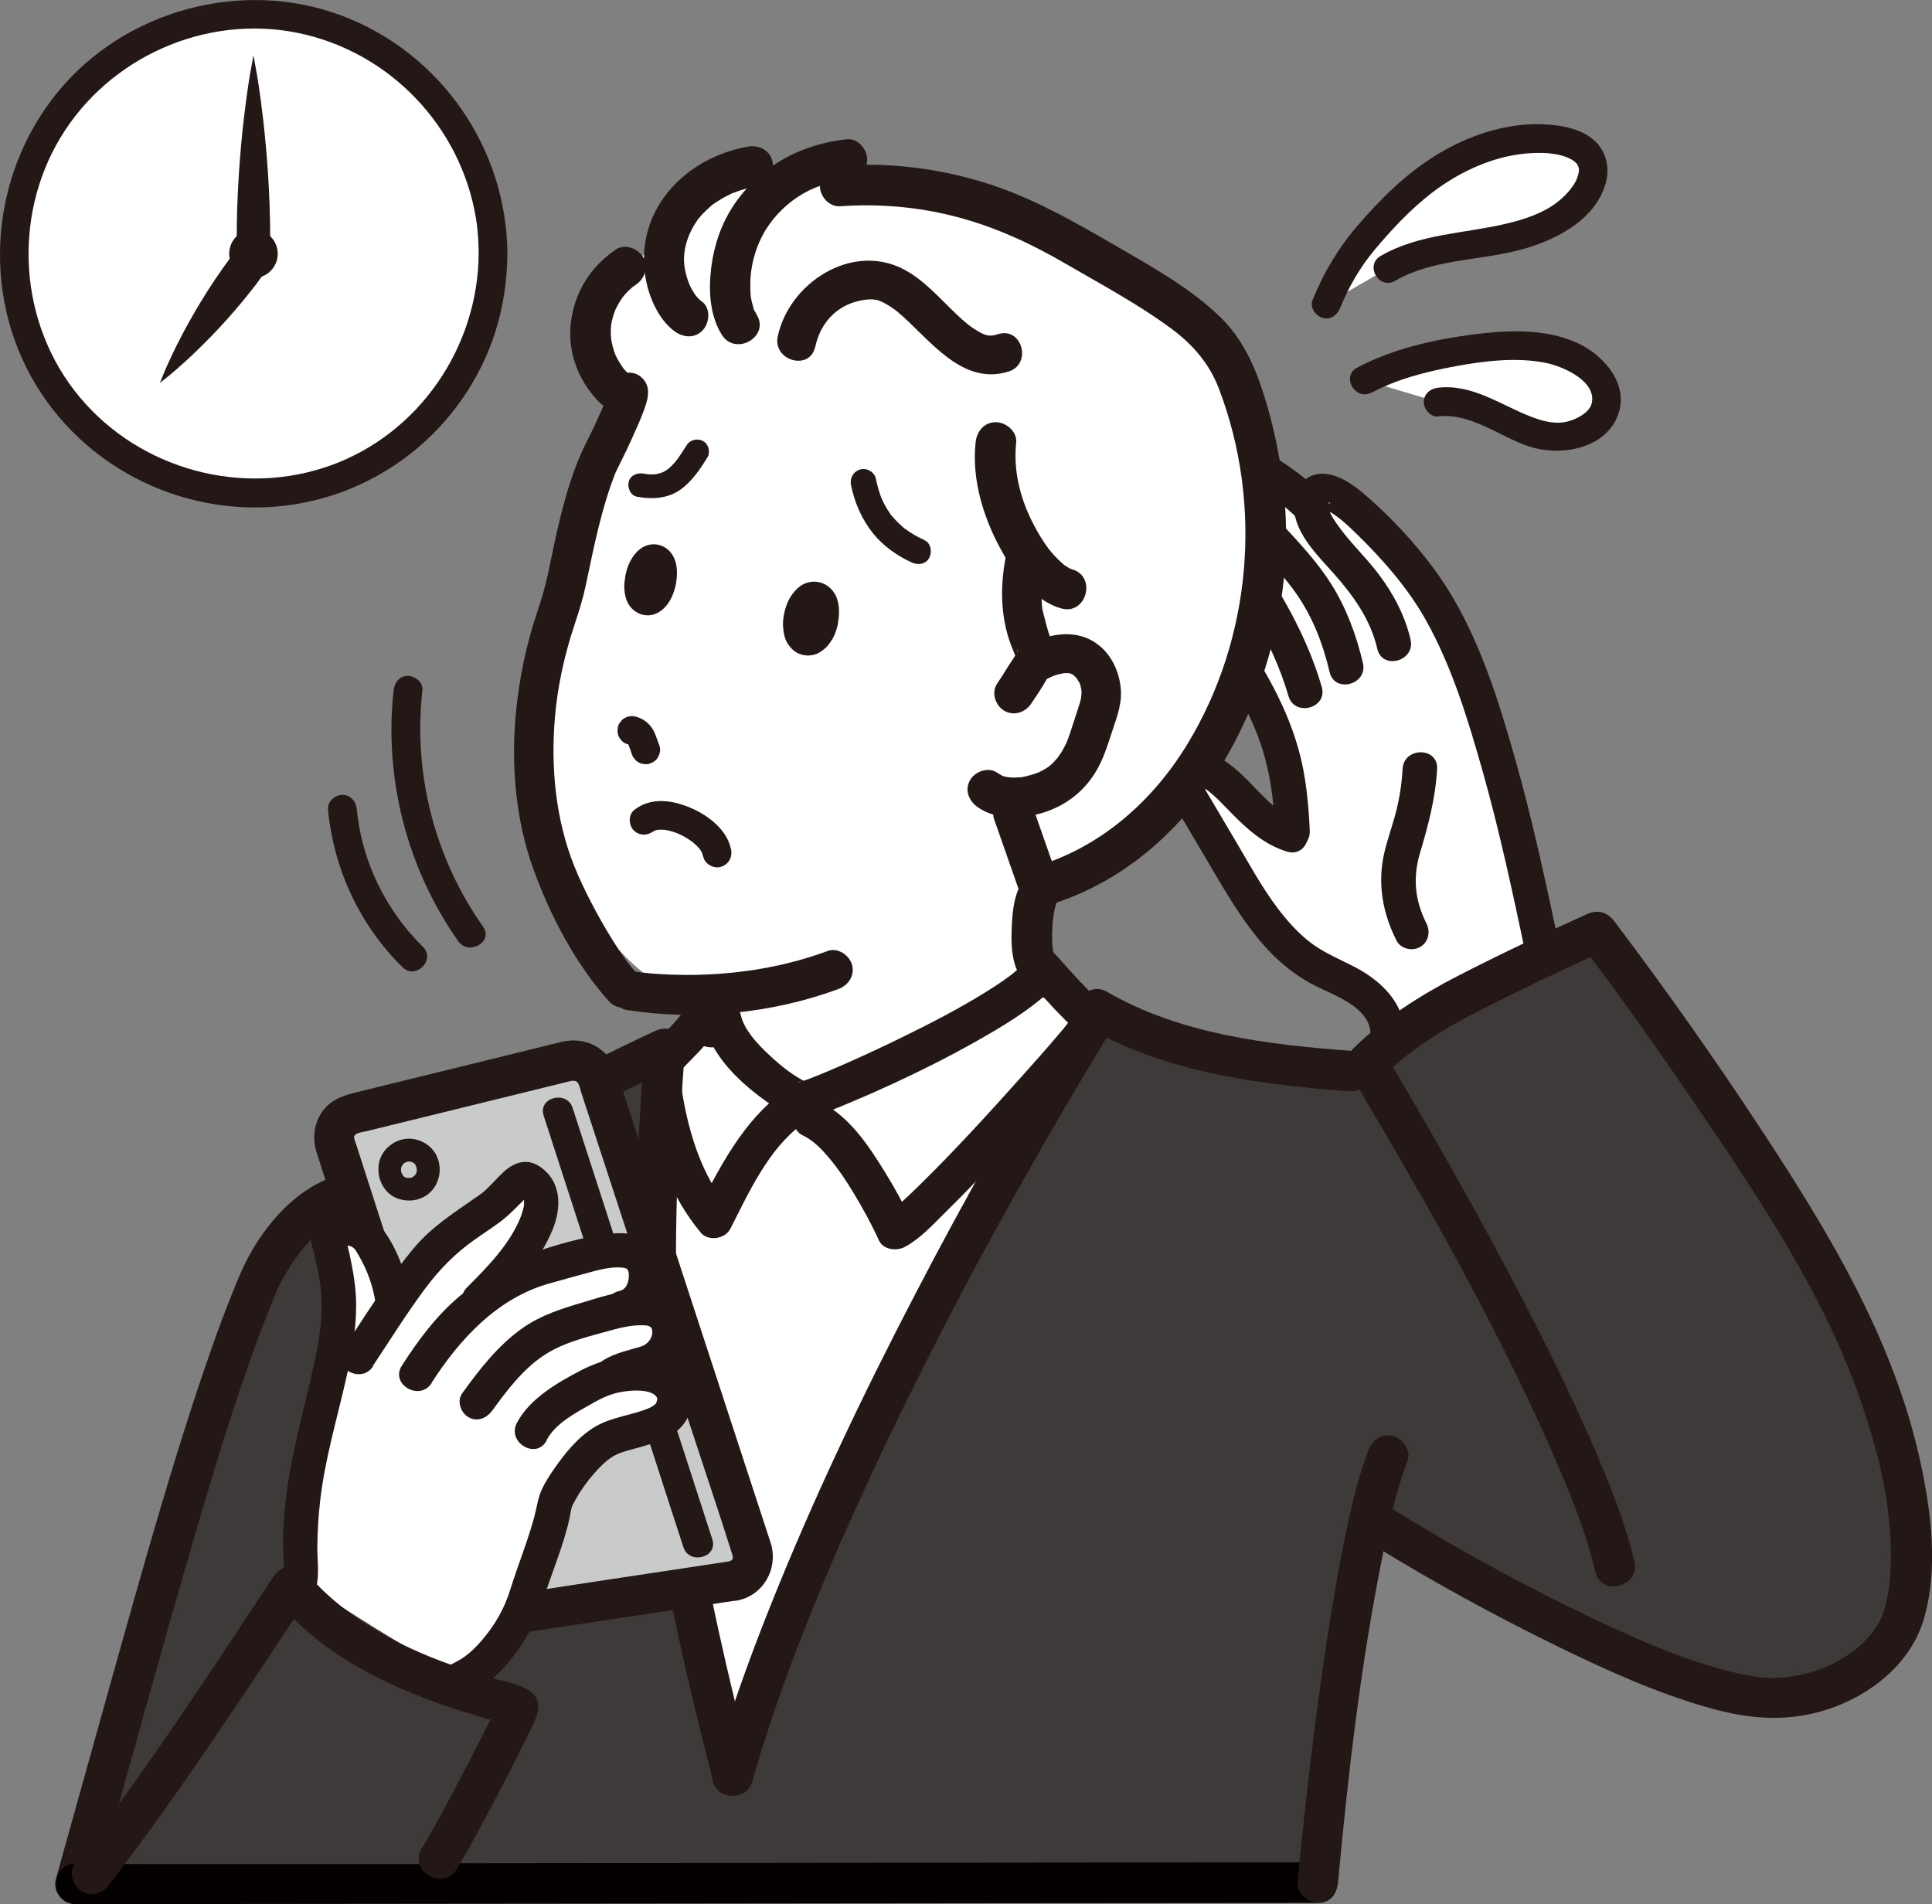 <?xml version="1.0" encoding="UTF-8"?><svg id="_レイヤー_2" xmlns="http://www.w3.org/2000/svg" viewBox="0 0 237.98 234.57"><rect x="0" y="0" width="237.98" height="234.57" fill="#808080" stroke="none"/><defs><style>.cls-1{fill:#040000;}.cls-2{fill:#fff;}.cls-3,.cls-4,.cls-5,.cls-6{fill:#231815;}.cls-3,.cls-4,.cls-6{stroke:#231815;stroke-miterlimit:10;}.cls-4{stroke-width:.75px;}.cls-7{fill:#3e3a39;}.cls-8{fill:#c9caca;}.cls-9{fill:#00a0e9;}.cls-6{stroke-width:.7px;}</style></defs><g id="_レイヤー_3"><path class="cls-2" d="M190.05,117.24c-2.43-11.5-4.88-23.04-9.02-34.04-1.63-4.33-3.55-8.62-6.45-12.23-2.9-3.61-10.35-12.42-12.75-10.13-.28.53-.38,1.08-.33,1.65-1.82-1.79-3.84-3.4-6.12-4.55-2.29-1.15-3.01,1.42-2.62,3.25l-.72-.67c-.66-.85-2.71-1.4-3.48-1.07-1.87.8-.23,3.56.08,3.98,1.6,2.24-2,.87-2,.87-2.34,2.41,1.68,9.68,5.24,15.85,1.4,2.42,2.72,4.68,3.56,6.4,2.89,5.91,3.49,9.95,3.76,15.33l-.1.98c-2.92-.81-4.98-3.31-7.13-5.45s-5-4.13-7.97-3.52c2.59,4.37,5.17,8.74,7.76,13.11,2.64,4.46,5.45,9.1,9.88,11.8,1.89,1.15,4.01,1.9,5.85,3.13,1.84,1.23,3.44,3.14,3.46,5.36l.67,6.25,23.07-10.84-4.63-5.47Z"/><path class="cls-5" d="M173.07,127.3c-.18-3.76-2.88-6.41-6.04-8.09-1.67-.89-3.43-1.6-5-2.66-1.43-.97-2.66-2.22-3.76-3.54-2.29-2.73-4.01-5.92-5.81-8.97-2.21-3.74-4.42-7.47-6.63-11.21l-1.27,3.12c2.79-.47,5.24,2.28,6.97,4.06,2.03,2.08,4.16,4.03,7,4.9,2.62.8,3.74-3.3,1.13-4.1-2.86-.88-4.68-3.53-6.8-5.48-2.64-2.43-5.77-4.1-9.43-3.49-1.37.23-1.91,2.04-1.27,3.12,2.09,3.53,4.17,7.05,6.26,10.58,1.83,3.09,3.59,6.24,5.77,9.1s4.61,5.14,7.73,6.75c2.39,1.23,6.74,2.62,6.9,5.9.13,2.72,4.39,2.74,4.25,0h0Z"/><path class="cls-5" d="M161.34,102.38c-.16-3.35-.46-6.72-1.36-9.96s-2.17-6.04-3.71-8.84c-2.44-4.45-5.37-8.74-7.24-13.47-.24-.6-.45-1.2-.63-1.82-.07-.26-.14-.52-.2-.79-.02-.11-.14-.75-.09-.38-.03-.22-.04-.45-.05-.68,0-.17.02-.68-.02-.22,0-.1.04-.22.07-.32.09-.31-.08.02-.06.07,0-.03.09-.17.1-.2.15-.24-.35.38-.02.02,1.83-2.03-1.17-5.04-3.01-3.01-3.25,3.6.14,9.61,1.95,13.09,2.59,5,5.96,9.69,7.94,14.99,1.39,3.73,1.89,7.54,2.07,11.5.13,2.72,4.38,2.74,4.25,0h0Z"/><path class="cls-5" d="M192.1,116.68c-1.61-7.61-3.23-15.24-5.34-22.73-1.96-6.97-4.17-14.22-7.89-20.49-2.53-4.27-6.1-8.34-9.78-11.67-1.48-1.34-3.22-2.86-5.22-3.32-2.67-.62-4.61,1.33-4.5,4,.14,3.25,2.85,5.86,4.88,8.14,2.43,2.73,4.57,5.7,5.4,9.31.61,2.67,4.71,1.54,4.1-1.13-.69-2.99-2.13-5.67-3.97-8.11-1.6-2.12-3.61-3.96-5.11-6.14-.31-.45-.64-.93-.85-1.44-.11-.28-.09-.67-.21-.91-.18-.39.84-.53-.49.32.33-.21-.37.08-.43.09.04-.01.28-.01.29,0-.31-.05-.34-.04-.09.01.11.03.23.07.34.11-.36-.13.46.25.59.33.34.21.68.43,1,.68.72.55,1.53,1.3,2.23,1.99,3.23,3.14,6.36,6.7,8.57,10.64,3.25,5.79,5.23,12.36,7.03,18.72,2.11,7.49,3.73,15.12,5.34,22.73.57,2.68,4.67,1.54,4.1-1.13h0Z"/><path class="cls-5" d="M163.13,61.1c-1.31-1.28-2.7-2.47-4.21-3.52-1.32-.92-2.95-2.06-4.62-2.05-3.08.01-4.09,3.44-3.65,5.95.4,2.3,2.45,4.11,3.95,5.76,1.79,1.96,3.67,3.83,5.17,6.03,1.99,2.91,3.21,6.11,4.01,9.53.63,2.66,4.73,1.54,4.1-1.13-.8-3.41-2.02-6.73-3.89-9.7-1.67-2.66-3.8-4.94-5.92-7.23-.91-.98-1.81-1.98-2.67-3.01-.25-.3-.44-.51-.54-.78.11.29-.13-.69-.06-.25-.04-.29-.05-.63,0-.93-.05.34.11-.3.11-.3-.08.19-.06.17.05-.04-.05.1-.13.19-.23.25-.02.02-.44.17-.43.12,0,.01,1.01.54,1.09.59,1.75,1.03,3.28,2.33,4.73,3.74,1.96,1.91,4.97-1.09,3.01-3.01h0Z"/><path class="cls-5" d="M153.54,59.02c-1.82-2.01-6.08-2.73-7.56.04s.76,5.37,2.22,7.41c4.25,5.97,8.44,12.16,10.51,19.27.76,2.62,4.87,1.51,4.1-1.13-1.67-5.74-4.61-10.99-7.92-15.94-1.48-2.21-3.22-4.3-4.59-6.57-.15-.26-.31-.57-.36-.71-.02-.05-.14-.62-.17-.63.12.02-.11.34-.08.32-.51.45-.55.31-.06.47.38.12.65.19.91.47,1.84,2.03,4.84-.98,3.01-3.01h0Z"/><path class="cls-5" d="M172.77,94.72c-.1,1.78-.36,3.51-.8,5.24s-1.07,3.42-1.47,5.16c-.85,3.74-.19,7.38,1.53,10.77.52,1.02,1.96,1.32,2.91.76,1.04-.61,1.28-1.88.76-2.91-1.41-2.77-1.69-5.62-.81-8.58,1.03-3.45,1.93-6.82,2.13-10.44.15-2.73-4.11-2.73-4.25,0h0Z"/><path class="cls-7" d="M229.23,165.75c-7.84-18.4-32.54-50.94-32.54-50.94,0,0-7.15,3.24-15.33,7.33-8.18,4.09-12.95,8.86-12.95,8.86v.45c-1.27.26-2.1.49-2.1.49-12.37-.89-24.77-1.07-30.97-6.67,0,0-18.69,18.86-35.98,17.98-17.29-.89-19.55-11.51-19.55-11.51-6.06,2.79-26.25,12.2-37.14,15.36-5.08,1.16-9.36,7.44-10.79,10.79-6.24,14.69-12.77,40.2-22.57,74.18l27.3-.14,125.7-.06s2.6-28.26,6.41-44.8c3.94,2.42,34.78,21.09,48.57,22.12,0,0,9.87.9,15.84-7.33,3.17-4.36,3.92-17.72-3.92-36.11Z"/><path class="cls-9" d="M9.32,232.07c30.58-.03,53.66-.05,76.78-.08l-76.78.08Z"/><path class="cls-9" d="M86.11,231.99l76.22-.08c-30.33.03-53.29.05-76.22.08Z"/><path class="cls-2" d="M151.47,42.64c-3.15-4.55-9.34-7.54-17.19-12.14-8.83-5.17-22.17-10.63-30.57-7.66-.42-.14-.86-.28-1.31-.42l1.94-2.8c-1.48.53-3.06,1.16-4.63,1.98-3.1-.9-6.08-1.59-6.99-1.26-2.94,1.06-8.17,6.11-9.02,7.99l-6.61,4.6c-2.42,1.59-4.06,4.32-4.31,7.21-.25,2.89.89,5.86,3.01,7.84l1.46,1.31c-.88,1.5-2,3.58-3.34,6.42-3.68,7.77-4.31,16.91-4.31,16.91-3.15,11.45-4.42,27.07-.32,34.46,4.2,7.56,8.09,11.35,10.19,12.92,2.1.34,5.2.44,8.84.04l-.56,5.81-.19.03c.05.05.11.11.16.17l-.07.47c.05-.14.09-.27.13-.4,4.93,5.17,9.27,9.97,10.45,9.92,1.34-.05,23.69-9.48,30.15-15.2.04.07.07.16.11.23l.06-.39c.11-.1.23-.21.33-.31l-.29.04-.58-11.18c12.37-4.12,26.16-19.63,27.5-38.07.48-6.6-.27-23.08-4.05-28.52Z"/><path class="cls-2" d="M133.14,125.8c-1.61-1.85-3.2-4.12-4.26-5.42,0,0-30.73,15.61-30.66,15.67,0,0-6.25-5.64-10.67-10.16l-5.8,4.79c-2.22,33.53-2.42,54.65,8.49,88.11,8.21-28.72,42.9-92.98,42.9-92.98Z"/><path class="cls-2" d="M163.37,37.46c1.99-5,4.18-7.64,8.43-11.97,8.48-8.66,16.8-8.53,18.77-8.37,7.65.63,5.58,5.32,4.9,6.38-5.07,7.95-17.64,5.44-24.53,9.57l-7.57,4.39Z"/><path class="cls-2" d="M168.08,46.83c5.63-3.03,18.13-5.5,24.27-3.45,5.5,1.83,6.82,6.44,4.32,8.57-6.67,5.7-12.83-3.34-19.5-2.42l-9.08-2.7Z"/><path class="cls-5" d="M78.41,119.88c-.21-.24-.42-.48-.62-.73-.11-.14-.22-.28-.33-.41-.17-.21.07.09.08.11-.11-.14-.21-.28-.32-.42-.7-.96-1.36-1.95-1.98-2.97-1.68-2.75-3.37-5.95-4.49-8.73-2.33-5.81-2.92-12.21-2.39-18.41.33-3.89,1.2-7.73,2.43-11.43.57-1.71,1.03-3.19,1.4-4.94.97-4.62,1.91-9.41,3.66-13.81.14-.35-.16.34,0,.02.05-.11.1-.22.16-.33.22-.45.44-.89.66-1.34.42-.85.83-1.71,1.22-2.58.53-1.17,1.06-2.34,1.49-3.55.37-1.03.74-2.31.1-3.32-1.67-2.64-5.89-.2-4.2,2.46-.22-.34-.32-.84-.32-1.16,0,.39.22-.76.05-.34-.19.46-.28.97-.46,1.44-.07.18-.14.36-.21.53-.03.06-.17.41-.02.05-.05.12-.1.24-.15.35-.3.67-.6,1.34-.91,2.01-.68,1.45-1.45,2.87-2.05,4.36-1.79,4.43-2.73,9.25-3.7,13.91-.37,1.74-.83,3.23-1.4,4.94-1.31,3.92-2.14,7.98-2.55,12.1-.63,6.45-.07,13.25,2.14,19.37,2.07,5.74,5.19,11.68,9.28,16.26,2.09,2.34,5.52-1.11,3.44-3.44h0Z"/><path class="cls-5" d="M129.17,83.54c.16-.08.32-.16.48-.23-.05.02-.25.1,0,0s.51-.18.77-.25c.14-.04.97-.16.35-.11.24-.02.48-.04.72-.03.04,0,.33,0,.34.02.02.07-.51-.15-.25-.02.09.05.45.05.52.14,0-.01-.47-.27-.18-.07.06.04.13.07.19.1.08.05.16.12.24.15.2.08-.38-.39-.11-.08.1.12.23.23.34.34.37.36-.2-.35,0-.01.08.14.17.26.25.4.04.08.08.16.13.24.21.38-.04-.16-.06-.16.11.03.24.72.27.85s.04.28.08.41c.07.22-.04-.37-.05-.36-.02.07.02.19.02.27,0,.65-.05.94-.25,1.59s-.43,1.32-.64,1.98c-.17.53-.33,1.05-.51,1.58-.08.25-.17.49-.26.73-.05.14-.1.27-.16.41.13-.32.03-.06-.05.11-.22.46-.46.91-.75,1.34-.06.09-.46.63-.24.36-.21.26-.44.52-.68.76-.17.17-.35.33-.54.49.37-.31-.04.01-.21.12-.2.12-.4.24-.61.35-.12.06-.24.12-.37.18-.21.11-.2.08.01,0-.56.21-1.13.39-1.71.52-.1.02-.21.04-.31.06-.63.13.29,0-.08.02-.31.01-.61.05-.92.05-.27,0-.53-.02-.79-.03.53.03-.08-.02-.29-.07-.12-.03-.23-.07-.35-.1-.42-.1.2.16,0,.01s-.46-.25-.67-.4c-1.07-.77-2.71-.18-3.33.87-.72,1.23-.19,2.56.87,3.33,2.25,1.63,5.54,1.5,8.08.72,2.91-.89,5.26-2.76,6.74-5.44.71-1.28,1.18-2.69,1.63-4.09.54-1.71,1.29-3.46,1.25-5.28-.05-1.99-.86-4.11-2.33-5.48-2.62-2.44-6.12-1.94-9.09-.47-1.18.58-1.51,2.25-.87,3.33.7,1.2,2.15,1.46,3.33.87h0Z"/><path class="cls-5" d="M124.06,67.78c-.89,3.93-.93,8.04.53,11.84.16.4.33.8.49,1.2.05.13.08.29.14.41.16.32-.06-.72-.06-.44,0-.16.2-.81.2-.81.14.22-1.03,1.87-1.17,2.1-.44.72-.89,1.44-1.37,2.14-.74,1.09-.21,2.7.87,3.33,1.2.7,2.59.22,3.33-.87.92-1.35,1.85-2.75,2.54-4.23.61-1.31.47-2.3-.05-3.56s-.77-2.53-1.12-3.84c-.03-.18-.02-.13.02.14-.02-.14-.03-.28-.05-.42-.02-.22-.04-.44-.05-.66-.03-.52-.04-1.04-.02-1.56.04-1.33.17-2.15.47-3.46s-.39-2.64-1.7-3c-1.22-.34-2.7.41-3,1.7h0Z"/><path class="cls-5" d="M101.96,117.15c-4.24,1.56-8.7,2.47-13.21,2.8-1.95.14-3.91.19-5.87.12-.84-.03-1.68-.07-2.52-.14-.38-.03-.75-.07-1.13-.11-.52-.06-.15,0-.75-.1-1.3-.2-2.62.33-3,1.7-.32,1.15.39,2.79,1.7,3,8.6,1.34,17.91.44,26.07-2.57,1.23-.45,2.07-1.65,1.7-3-.33-1.19-1.76-2.16-3-1.7h0Z"/><path class="cls-5" d="M86.51,37.2c-.3-.23-.55-.49-.79-.76.36.4-.06-.09-.13-.19-.13-.2-.25-.4-.37-.61-.12-.22-.24-.45-.34-.68.15.34-.14-.41-.14-.39-.18-.54-.33-1.09-.41-1.65-.3-1.93.32-3.96,1.52-5.72.04-.07.47-.62.22-.3.16-.19.32-.38.49-.56.33-.35.68-.66,1.04-.98.38-.35-.24.14.22-.18.19-.13.37-.26.56-.38.37-.24.75-.46,1.14-.66.19-.1.38-.18.57-.28.48-.24-.38.13.16-.07.34-.13.68-.25,1.02-.36.69-.22,1.4-.39,2.12-.53,1.33-.25,2.08-1.85,1.75-3.08-.38-1.4-1.74-1.99-3.08-1.75-4.36.81-8.44,3.21-10.8,7.03-1.71,2.76-2.29,5.95-1.74,9.14.4,2.32,1.55,5.01,3.46,6.49,1.07.83,2.5,1.04,3.54,0,.86-.86,1.07-2.7,0-3.54h0Z"/><path class="cls-5" d="M93.19,38.72c-.1-.17-.19-.34-.29-.51-.29-.48.08.39-.07-.19-.11-.41-.23-.81-.31-1.23-.02-.12-.04-.24-.06-.36.03.2.03.21.01.03-.02-.22-.03-.43-.04-.65-.02-.55-.01-1.1.02-1.65.13-1.86.75-4.01,1.8-5.74,1.16-1.92,2.85-3.53,4.76-4.62,1.56-.9,3.76-1.53,5.33-1.68,1.33-.13,2.48-1.04,2.48-2.48,0-1.24-1.14-2.62-2.48-2.48-5.92.6-11.23,3.6-14.37,8.76-1.5,2.48-2.28,5.37-2.48,8.25-.16,2.37.13,5.02,1.42,7.07,1.69,2.7,5.99.21,4.28-2.5h0Z"/><path class="cls-5" d="M100.43,42.71c.56-2.67,2.3-4.73,4.84-5.5,1.1-.33,2.09-.42,2.83-.23.68.18,1.87.93,2.53,1.49,3.83,3.23,7.79,9.11,13.6,7.3,2.93-.91,1.68-5.53-1.27-4.61-.94.29-1.42.24-2.26-.22-1.16-.65-1.86-1.26-2.88-2.22-2.08-1.97-4.06-4.32-6.66-5.62-6.37-3.19-13.97,1.81-15.36,8.35-.63,3,3.97,4.29,4.61,1.27h0Z"/><path class="cls-5" d="M120.17,54.53c-.47,4.43.89,9.01,2.97,12.89,1.61,3.01,4.11,6.55,7.58,7.53,3.1.88,4.42-3.94,1.33-4.82-.13-.04-.26-.09-.39-.13.2.06.47.24.13.04-.26-.15-.5-.31-.75-.47-.38-.24.23.23.02.01-.11-.11-.24-.2-.35-.31-.27-.25-.53-.51-.78-.77-.27-.29-.52-.59-.77-.9.22.28.01.02-.09-.13-.11-.16-.23-.32-.34-.48-.51-.75-.97-1.52-1.39-2.33-1.61-3.07-2.55-6.54-2.17-10.15.14-1.34-1.25-2.5-2.5-2.5-1.47,0-2.36,1.15-2.5,2.5h0Z"/><path class="cls-5" d="M103.48,25.41c4.78-.34,9.53.07,14.17,1.26,4.87,1.25,9.32,3.32,13.65,5.84s8.97,4.99,13.07,8.04c2.69,2.01,4.63,4.34,5.77,7.32,5.44,14.24,4.05,30.76-3.88,43.8-4.33,7.12-10.82,12.81-18.91,15.15l3.08,1.75c-1.05-3-2.1-5.99-3.15-8.99-.45-1.27-1.71-2.12-3.08-1.75-1.24.34-2.2,1.8-1.75,3.08,1.05,3,2.1,5.99,3.15,8.99.44,1.26,1.7,2.14,3.08,1.75,17.11-4.95,26.95-21.96,29.27-38.74,1.11-8.04.2-16.34-2.21-24.09-1.12-3.61-2.64-7.03-5.38-9.71-3.63-3.54-8.22-6.1-12.57-8.63-5.39-3.12-10.71-6.21-16.7-8.04-5.67-1.73-11.68-2.45-17.6-2.03-1.35.1-2.5,1.08-2.5,2.5,0,1.28,1.15,2.6,2.5,2.5h0Z"/><path class="cls-5" d="M85.64,122.52c-.07.72-.14,1.44-.17,2.16-.01.29,0,.58-.04.87l.09-.66c-.05.33-.17.65-.29.97-.1.33-.12.66-.04,1,.02.33.11.64.3.93.3.52.9,1.01,1.49,1.15.64.15,1.36.11,1.93-.25l.51-.39c.31-.31.52-.68.64-1.1.21-.57.32-1.06.39-1.68.04-.43.03-.86.06-1.29.03-.57.09-1.13.14-1.7.01-.34-.06-.67-.22-.96-.1-.31-.27-.58-.52-.8-.43-.43-1.15-.76-1.77-.73s-1.32.24-1.77.73l-.39.51c-.23.39-.34.81-.34,1.26h0Z"/><path class="cls-5" d="M130.75,119.15c-.23-.37-.46-.74-.67-1.12-.09-.17-.16-.37-.27-.53.33.5.2.49.1.22-.04-.1-.07-.2-.1-.3-.07-.22-.11-.45-.16-.68-.1-.47.06.66.02.14-.01-.15-.03-.29-.04-.44-.05-.71-.04-1.42,0-2.13.01-.32.03-.63.06-.95.02-.24.18-1.17.02-.26.07-.39.13-.77.22-1.16.05-.22.12-.43.19-.65.16-.48-.32.68-.15.35.6-1.16.34-2.77-.9-3.42-1.15-.61-2.78-.34-3.42.9-.81,1.56-.96,3.47-1.03,5.18-.06,1.46-.05,3.02.37,4.43.31,1.06.87,1.99,1.44,2.92.68,1.12,2.27,1.64,3.42.9s1.63-2.23.9-3.42h0Z"/><path class="cls-5" d="M86.83,126.34c1.03,4.34,5.35,7.95,8.93,10.27,1.19.77,2.5,1.52,3.95,1.17.78-.19,1.53-.53,2.27-.83,7.05-2.83,14.03-6.13,20.57-10,1.76-1.04,3.47-2.15,5.08-3.42,1.08-.85,2.21-1.82,2.86-3.05,1.39-2.63-2.61-4.98-4-2.34-.05.1-.42.67-.18.33s-.2.22-.29.31c-.4.43-.85.81-1.31,1.19-.09.08-.43.33-.04.04-.15.12-.31.24-.47.35-.28.2-.56.4-.85.6-.69.47-1.39.92-2.1,1.36-3.16,1.95-6.47,3.67-9.8,5.3-3.12,1.54-6.29,3-9.49,4.36.49-.21-.33.14-.46.19-.25.1-.51.21-.76.31-.45.18-.9.36-1.36.53-.26.1-.55.16-.81.27,0,0-.23.05-.23.06.03-.21,1.22.03.94-.03-.17-.04-.47-.24.1.05-1.73-.89-3.15-2.01-4.54-3.31-.82-.76-1.64-1.58-2.3-2.46s-1.07-1.64-1.27-2.48c-.68-2.9-5.15-1.67-4.46,1.23h0Z"/><path class="cls-5" d="M85.19,123.03c-.87,1.57-1.98,2.85-3.23,4.12-.94.95-2.2,1.88-2.59,3.22-.5,1.75-.08,3.88.21,5.62.93,5.65,3.04,11.43,6.74,15.86.93,1.11,3,.78,3.64-.47,2.27-4.46,4.69-9.85,8.85-12.89,1.01-.74,1.51-2.01.83-3.17-.58-.99-2.15-1.57-3.17-.83-4.91,3.6-7.81,9.24-10.51,14.55l3.64-.47c-3.11-3.72-4.69-8.85-5.5-13.56-.09-.49-.15-.98-.16-1.1-.04-.41-.08-.83-.1-1.24-.01-.33,0-.66,0-.99-.02-.57-.21.41.04-.16-.13.3-.89,1.14-.18.49.3-.28.57-.58.85-.87.51-.52,1.02-1.03,1.52-1.56,1.2-1.28,2.28-2.67,3.13-4.21,1.45-2.61-2.55-4.94-4-2.34h0Z"/><path class="cls-5" d="M126.85,120.95c.98,1.11,1.97,2.21,2.99,3.29.5.53,1.01,1.05,1.52,1.56.25.25.5.5.76.74.09.08.84.88.54.36l-.32-1.17c0-.06.31-1.65.14-.84-.02.08-.12.16-.16.22-.26.41.37-.46.03-.04-.52.64-1.04,1.28-1.57,1.91-1.66,1.97-3.37,3.9-5.09,5.81-4.03,4.51-8.12,8.98-12.44,13.22-.87.85-1.75,1.7-2.67,2.5-.2.17-.4.34-.6.51-.3.26-.43.31-.1.09-.26.18-.5.37-.78.51l3.17.83c-.98-2.15-2.13-4.24-3.38-6.25-1.92-3.1-4.32-6.7-7.7-8.35-1.12-.55-2.5-.3-3.17.83-.6,1.02-.3,2.62.83,3.17,1.35.66,2.3,1.63,3.36,2.9,1.12,1.33,2.08,2.8,2.98,4.29,1.12,1.86,2.17,3.78,3.07,5.75.53,1.17,2.15,1.36,3.17.83,1.91-1,3.56-2.84,5.09-4.34,2.45-2.41,4.82-4.9,7.16-7.42,4.1-4.42,8.27-8.86,12-13.59.73-.92,1.56-1.86,1.2-3.15-.22-.82-.91-1.3-1.5-1.85-.62-.59-1.23-1.2-1.83-1.82-1.18-1.23-2.32-2.49-3.44-3.77-1.98-2.24-5.24,1.05-3.27,3.27h0Z"/><path class="cls-5" d="M133.86,126.51c9.71,5.64,21.46,7.12,32.46,7.93,1.35.1,2.5-1.22,2.5-2.5,0-1.44-1.15-2.4-2.5-2.5-10.11-.74-21.02-2.06-29.94-7.25-2.79-1.62-5.31,2.7-2.52,4.32h0Z"/><path class="cls-5" d="M201.32,192.34c-.92-3.96-2.39-7.8-3.94-11.55-1.96-4.72-4.11-9.35-6.38-13.93-4.53-9.15-9.44-18.11-14.51-26.97-1.95-3.4-3.92-6.79-5.92-10.16l-.39,3.03c3.47-3.45,7.79-6.11,12.23-8.36,5.12-2.59,10.32-5.07,15.55-7.43l-3.42-.9c4.98,6.56,9.75,13.3,14.38,20.11,7.73,11.37,15.69,23.17,20.23,36.24,2.43,6.98,4.25,14.53,3.66,21.98-.03.33-.06.65-.09.98,0,.09-.07.5,0,.04-.02.15-.04.3-.07.45-.1.56-.2,1.12-.34,1.67-.12.49-.27.97-.44,1.45-.06.18-.37.82-.07.19-.1.21-.2.43-.31.63-1.37,2.51-4.11,4.5-6.6,5.55-1.16.49-2.64.9-3.98,1.13-.17.03-1,.14-.41.07-.23.03-.46.05-.68.07-.45.04-.91.07-1.37.07-.38,0-.75,0-1.13-.03-.26-.02-.53-.05-.79-.08-.41-.04.33.07-.37-.05-.58-.1-1.17-.2-1.74-.33-5.8-1.25-11.24-3.59-16.5-6.03-8.88-4.12-17.52-8.85-25.88-13.95-.15-.09-.31-.19-.46-.28-2.74-1.7-5.26,2.63-2.52,4.32,7.45,4.61,15.18,8.83,23.05,12.67,5.86,2.85,11.89,5.59,18.17,7.38,4.16,1.19,8.15,1.74,12.42.89,6.14-1.22,12.35-5.42,14.23-11.62s.95-13.39-.41-19.63c-3.28-14.98-11.28-28.2-19.61-40.86-5.63-8.57-11.55-16.96-17.72-25.15-.11-.14-.21-.28-.32-.43-.88-1.17-2.06-1.51-3.42-.9-5.37,2.43-10.73,4.95-15.97,7.65-4.56,2.35-9.16,5.29-12.82,8.93-.78.78-.96,2.08-.39,3.03,9.38,15.79,18.62,31.9,25.86,48.81,1.67,3.9,3.38,8.3,4.39,12.6.73,3.13,5.55,1.81,4.82-1.33h0Z"/><path class="cls-5" d="M80.69,127.01c-10.24,4.74-20.09,10.25-30.49,14.65-2.57,1.09-5.42,2.21-8.2,3.03-3.08.91-1.77,5.73,1.33,4.82,5.76-1.69,11.28-4.28,16.71-6.81,5.73-2.67,11.37-5.51,17.02-8.35,2.04-1.02,4.07-2.07,6.15-3.02,1.23-.57,1.53-2.33.9-3.42-.74-1.26-2.19-1.47-3.42-.9h0Z"/><path class="cls-5" d="M132.5,124.47c-6.97,11.37-13.54,22.98-19.69,34.81-6.57,12.61-12.7,25.47-17.97,38.69-2.64,6.61-5.04,13.31-7,20.15-.89,3.1,3.93,4.42,4.82,1.33,3.59-12.49,8.57-24.57,14-36.36,5.86-12.71,12.31-25.15,19.17-37.35,3.55-6.31,7.21-12.56,10.99-18.73,1.69-2.75-2.64-5.26-4.32-2.52h0Z"/><path class="cls-5" d="M42.01,144.69c-5.66,1.41-10.15,6.98-12.37,12.14-1.79,4.18-3.34,8.48-4.79,12.79-3.93,11.66-7.24,23.52-10.57,35.36-2.47,8.81-4.91,17.62-7.38,26.43-.87,3.1,3.96,4.43,4.82,1.33,3.96-14.17,7.83-28.37,11.96-42.5,2.85-9.74,5.74-19.52,9.49-28.96.2-.5.4-.99.6-1.49.1-.24.2-.48.3-.72.11-.27-.02.05-.04.09.08-.18.16-.36.24-.54.58-1.24,1.3-2.42,2.09-3.54,1.7-2.4,4.03-4.83,6.96-5.56,3.12-.78,1.8-5.6-1.33-4.82h0Z"/><path class="cls-1" d="M9.32,234.57c20.44-.02,40.88-.04,61.33-.06,18.39-.02,36.78-.04,55.17-.06,12.17-.01,24.34-.02,36.51-.03,3.22,0,3.22-5,0-5-20.44.02-40.88.04-61.33.06-18.39.02-36.78.04-55.17.06-12.17.01-24.34.02-36.51.03-3.22,0-3.22,5,0,5h0Z"/><path class="cls-5" d="M168.56,178.66c-1.27,3.29-2.05,6.76-2.78,10.2-.93,4.44-1.68,8.93-2.36,13.41-1.23,8.15-2.23,16.34-3.09,24.54-.18,1.68-.35,3.37-.51,5.06-.12,1.35,1.24,2.5,2.5,2.5,1.46,0,2.38-1.15,2.5-2.5,1.26-13.63,2.8-26.83,5.48-40.23.79-3.92,1.63-7.9,3.07-11.65.49-1.26-.54-2.74-1.75-3.08-1.41-.39-2.59.48-3.08,1.75h0Z"/><path class="cls-5" d="M113.91,66.56c-.84-.39-1.65-.84-2.39-1.39-.1-.07-.37-.18-.03-.02-.09-.04-.18-.15-.26-.21-.15-.13-.3-.26-.45-.4-.32-.3-.61-.63-.9-.96-.14-.16-.12-.11,0,.02-.08-.07-.13-.18-.2-.27-.13-.18-.25-.37-.37-.56-.24-.39-.46-.8-.65-1.22-.03-.07-.22-.41-.03-.06-.06-.1-.09-.23-.13-.34-.09-.23-.17-.46-.24-.7-.15-.5-.28-1-.38-1.51-.17-.81-1.17-1.36-1.95-1.1-.86.28-1.28,1.08-1.1,1.95.45,2.17,1.34,4.21,2.73,5.94,1.25,1.55,2.94,2.73,4.74,3.56.75.35,1.74.24,2.16-.57.37-.7.23-1.79-.57-2.16h0Z"/><path class="cls-5" d="M84.57,54.86c-.38.62-.78,1.22-1.2,1.81-.18.25.22-.27.02-.03-.05.07-.11.13-.16.2-.11.13-.21.25-.33.37s-.22.23-.34.34c-.11.1-.53.39-.12.13-.27.17-.51.36-.8.5-.12.06-.33.07.06-.02-.08.02-.15.06-.23.08-.16.05-.32.1-.48.13-.08.02-.17.03-.25.05-.28.05.35-.02.04,0-.17,0-.34.02-.51.02-.2,0-.4,0-.6-.03-.05,0-.41-.07-.17-.02s-.2-.04-.24-.05c-.76-.14-1.63.21-1.82,1.03-.17.73.22,1.67,1.03,1.82,1.85.35,3.83.24,5.4-.91,1.4-1.03,2.35-2.46,3.26-3.92.41-.66.16-1.66-.53-2.03s-1.59-.17-2.03.53h0Z"/><path class="cls-5" d="M77.36,91.69c.1.03.2.06.3.1l-.42-.18c.12.05.24.12.35.2l-.36-.28c.1.08.19.17.27.27l-.28-.36c.14.18.24.38.32.59l-.18-.42c.17.4.3.82.45,1.23.05.23.16.43.32.6.12.19.29.34.5.46.2.13.42.2.66.21.24.05.47.04.71-.03.43-.14.84-.4,1.06-.81s.34-.92.18-1.37c-.11-.31-.22-.62-.33-.92-.14-.38-.28-.76-.49-1.11-.47-.8-1.22-1.36-2.11-1.59-.45-.12-.96-.06-1.37.18-.21.11-.37.26-.5.46-.16.17-.26.37-.32.6-.1.45-.08.96.18,1.37s.61.7,1.06.81h0Z"/><path class="cls-5" d="M90.03,104.58c-.45-2.29-2.71-4.06-4.73-4.96-2.32-1.04-5.09-1.52-7.21.19-.72.58-.65,1.91,0,2.51.77.71,1.73.62,2.51,0-.52.42.07.03.19-.07-.28.23-.34.12-.11.06.1-.03.19-.06.29-.08.17-.04.46-.01-.08,0,.09,0,.18-.02.27-.02.22-.01.44,0,.66.01.1,0,.2.03.29.03-.53-.03-.22-.03-.07,0,.24.04.47.1.71.17.21.06.41.13.61.2.07.02.13.05.2.08.18.07.13.05-.12-.05.08.06.21.09.3.14.43.2.84.43,1.23.7.09.06.18.12.26.18.4.29-.17-.16.06.04.16.13.31.27.46.41.17.16.32.33.47.5.23.26-.24-.35-.05-.06.05.08.11.15.15.23.06.1.12.21.18.31l.04.08c.08.17.05.1-.07-.19-.02.13.13.42.16.55.18.91,1.32,1.52,2.18,1.24.97-.31,1.43-1.2,1.24-2.18h0Z"/><path class="cls-5" d="M79.26,130.67c-.85,11.78-1.34,23.61-.71,35.41.57,10.82,2.13,21.57,4.31,32.18,1.46,7.11,3.17,14.16,4.98,21.18.8,3.11,5.62,1.79,4.82-1.33-2.99-11.61-5.74-23.31-7.46-35.19-1.52-10.46-2.06-21.03-1.91-31.59.1-6.9.48-13.79.97-20.66.1-1.35-1.22-2.5-2.5-2.5-1.43,0-2.4,1.15-2.5,2.5h0Z"/><path class="cls-5" d="M78.95,71.05c-.07.29-.15.57-.27.84l.22-.53c-.11.25-.23.48-.4.69l.34-.45c-.08.1-.17.2-.27.28l.45-.34c-.06.04-.11.08-.17.11l.53-.22s-.09.03-.14.04l.59-.08s-.09,0-.13,0l.59.08s-.07-.01-.1-.03l.53.22s-.08-.04-.12-.07l.45.34s-.07-.07-.1-.11l.34.45c-.05-.07-.09-.15-.13-.23l.22.53c-.06-.15-.09-.31-.12-.47l.08.59c-.04-.34-.03-.68,0-1.02l-.08.59c.06-.45.17-.88.35-1.3l-.22.53c.11-.25.23-.48.4-.69l-.34.45c.08-.1.17-.2.27-.28l-.45.34c.06-.04.11-.08.17-.11l-.53.22s.09-.03.14-.04l-.59.08s.09,0,.13,0l-.59-.08s.07.01.1.03l-.53-.22s.08.04.12.07l-.45-.34s.07.07.1.11l-.34-.45c.05.07.09.15.13.23l-.22-.53c.06.15.09.31.12.47l-.08-.59c.04.34.03.68,0,1.02l.08-.59c-.02.15-.05.31-.08.46-.12.58-.08,1.18.22,1.7.27.46.79.89,1.32,1.01.56.13,1.2.1,1.7-.22.47-.3.89-.76,1.01-1.32.31-1.46.34-3.19-.75-4.35-.67-.71-1.74-1-2.68-.71-.83.25-1.42.84-1.89,1.55-.35.52-.58,1.14-.74,1.74-.11.4-.16.82-.21,1.23-.03.26-.05.51-.03.77.04.71.17,1.41.55,2.02.62,1,1.81,1.55,2.97,1.25,1.56-.41,2.45-2.04,2.78-3.5.13-.57.08-1.18-.22-1.7-.27-.46-.79-.89-1.32-1.01-.56-.13-1.2-.1-1.7.22-.47.3-.88.75-1.01,1.32Z"/><path class="cls-5" d="M98.67,75.8c-.06.27-.14.53-.24.78l.23-.56c-.11.25-.24.5-.4.72l.36-.47c-.09.12-.2.23-.32.33l.47-.36c-.07.05-.14.09-.22.13l.56-.23s-.1.03-.15.04l.62-.08s-.09,0-.14,0l.62.08s-.07-.02-.11-.03l.56.23s-.09-.04-.13-.07l.47.36s-.08-.07-.12-.11l.36.47c-.07-.09-.12-.18-.16-.28l.23.56c-.06-.16-.1-.33-.13-.5l.08.62c-.05-.35-.03-.71.01-1.06l-.08.62c.06-.4.16-.8.32-1.17l-.23.56c.11-.25.24-.5.4-.72l-.36.47c.09-.12.2-.23.32-.33l-.47.36c.07-.05.14-.09.22-.13l-.56.23s.1-.03.15-.04l-.62.08s.09,0,.14,0l-.62-.08s.07.02.11.03l-.56-.23s.09.04.13.07l-.47-.36s.08.07.12.11l-.36-.47c.07.09.12.18.16.28l-.23-.56c.06.16.1.33.13.5l-.08-.62c.05.35.03.71-.01,1.06l.08-.62c-.02.13-.04.26-.07.39-.13.61-.09,1.24.23,1.79.28.48.84.94,1.39,1.07.6.14,1.27.11,1.79-.23.49-.32.94-.8,1.07-1.39.32-1.49.35-3.39-.84-4.54-.76-.74-1.8-1.02-2.83-.74-.88.23-1.53.91-2.03,1.63-.36.52-.61,1.16-.77,1.77-.17.66-.29,1.38-.23,2.07.06.74.19,1.53.63,2.15.29.41.61.78,1.06,1.02.65.35,1.34.43,2.06.27.55-.12.97-.42,1.39-.77.28-.23.51-.55.72-.85.42-.59.69-1.31.85-2.01.14-.6.08-1.25-.23-1.79-.28-.48-.84-.94-1.39-1.07-.6-.14-1.27-.11-1.79.23-.5.32-.93.8-1.07,1.39Z"/><path class="cls-5" d="M75.82,30.77c-3.14,2.11-5.12,5.38-5.52,9.14s1.13,7.35,3.72,9.83c.94.91,2.61,1.01,3.54,0s1.01-2.57,0-3.54c-.23-.22-.44-.44-.65-.68-.49-.54.12.2-.12-.14-.09-.13-.18-.25-.27-.39-.17-.26-.33-.53-.48-.81-.09-.17-.18-.35-.26-.53.11.24.04.12-.02-.05-.1-.3-.2-.59-.28-.89-.04-.15-.08-.3-.11-.46,0,.01-.12-.66-.08-.36.04.27-.02-.2-.02-.25-.01-.16-.02-.31-.03-.47-.01-.35,0-.7.03-1.05.02-.23.04-.26,0-.02.03-.15.05-.3.08-.45.06-.3.14-.59.23-.88.06-.18.13-.36.19-.54.11-.36-.16.3.01-.03.14-.27.27-.55.42-.81.17-.3.36-.58.56-.86-.25.34.23-.27.33-.38.23-.25.48-.49.74-.71.03-.03.39-.32.19-.16-.22.17.32-.21.3-.2,1.08-.73,1.66-2.24.9-3.42-.7-1.08-2.26-1.68-3.42-.9h0Z"/><path class="cls-5" d="M165.08,37.93c1.04-2.56,2.42-4.96,4.19-7.09,2.11-2.53,4.45-5.03,7.06-7.05,3.61-2.78,8.1-4.8,12.61-4.94,1.49-.05,3.16.04,4.51.73.36.18.52.33.81.62,0,0,.09.17.13.26.17.41.11.72-.05,1.27-.03.12-.31.76-.09.29-.08.18-.17.35-.27.52-.54.91-1.33,1.73-2.16,2.37-1.82,1.4-4.07,2.12-6.26,2.64-5.15,1.23-10.83,1.25-15.51,3.99-1.97,1.15-.19,4.21,1.79,3.06,4.53-2.65,10.29-2.49,15.26-3.78,4.25-1.1,9.3-3.56,10.66-8.14.52-1.76.22-3.67-1.05-5.05-1.63-1.76-4.35-2.22-6.63-2.32-4.67-.2-9.43,1.46-13.35,3.91-3.63,2.27-6.71,5.33-9.49,8.56-2.4,2.78-4.19,5.8-5.57,9.2-.36.89.39,1.94,1.24,2.18,1.01.29,1.82-.36,2.18-1.24h0Z"/><path class="cls-5" d="M168.97,48.36c3.17-1.68,6.78-2.59,10.29-3.24s7.5-1.14,11.09-.43c2.24.44,6.36,2.3,5.71,5.01-.26,1.11-1.87,1.98-3.08,2.25-1.52.35-3.06-.1-4.47-.65-3.69-1.44-7.19-4.02-11.36-3.54-.96.11-1.76.74-1.77,1.77,0,.87.82,1.88,1.77,1.77,4.05-.47,7.58,2.52,11.26,3.72s9.22.36,10.85-3.79c1.51-3.82-1.68-7.48-4.97-8.98-3.97-1.81-8.64-1.59-12.87-1.04-4.87.63-9.89,1.77-14.25,4.08-2.02,1.07-.23,4.13,1.79,3.06h0Z"/><circle class="cls-2" cx="31.22" cy="31.26" r="29.51"/><path class="cls-5" d="M58.96,31.26c-.07,11.48-7.32,22.13-18.19,26.06s-23.43.58-30.93-8.37S1.47,26.87,7.46,16.93C13.41,7.07,25.26,1.77,36.57,4.03c11.34,2.27,20.19,11.48,22.06,22.88.24,1.44.32,2.89.33,4.35.01,2.28,3.56,2.28,3.54,0-.08-13.03-8.27-24.8-20.48-29.36S15.41,1.22,7.13,11.32C-1.19,21.47-2.4,36.09,4.4,47.38c6.8,11.28,20.22,17.11,33.11,14.53s22.67-13.04,24.59-25.69c.25-1.64.39-3.29.4-4.95.01-2.28-3.53-2.28-3.54,0Z"/><path class="cls-4" d="M32.91,29.57c0,3.19-.75,4.18-1.69,4.18s-1.69-1-1.69-4.18c0-11.42,1.69-20.67,1.69-20.67,0,0,1.69,9.26,1.69,20.67Z"/><path class="cls-6" d="M31.66,34.29c1.48-1.99,1.27-3.12.43-3.75s-1.98-.51-3.47,1.48c-5.31,7.14-8.1,14.05-8.1,14.05,0,0,5.83-4.65,11.14-11.79Z"/><circle class="cls-3" cx="31.22" cy="31.26" r="2.49"/><path class="cls-5" d="M48.49,85.03c-1.22,10.83,1.67,22.01,7.95,30.91,1.3,1.85,4.38.08,3.06-1.79-5.97-8.46-8.62-18.83-7.47-29.12.11-.96-.89-1.76-1.77-1.77-1.05-.01-1.67.82-1.77,1.77h0Z"/><path class="cls-5" d="M40.4,99.69c.69,7.35,3.9,14.27,9.18,19.46,1.63,1.6,4.13-.9,2.51-2.51-4.57-4.5-7.54-10.55-8.14-16.95-.09-.95-.75-1.77-1.77-1.77-.89,0-1.86.81-1.77,1.77h0Z"/><path class="cls-8" d="M90.24,194.76l-27.69,4.18c-1.43.22-2.81-.64-3.25-2.02l-18.02-55.92c-.53-1.63.44-3.37,2.11-3.78l26.64-6.55c1.5-.37,3.03.48,3.51,1.95l19.07,58.29c.57,1.74-.56,3.57-2.37,3.84Z"/><path class="cls-5" d="M89.59,192.38c-6.34.96-12.68,1.91-19.01,2.87-2.8.42-5.59.89-8.39,1.27-.08.01-.16.03-.24.04.47-.02,0,.04-.15-.17-.07-.1-.09-.16-.15-.26-.26-.44-.35-1.09-.51-1.57-1.99-6.16-3.97-12.33-5.96-18.49-2.59-8.04-5.18-16.07-7.77-24.11l-2.74-8.5-.76-2.37c-.09-.29-.33-.83-.29-1.05.08-.49,1.01-.57,1.52-.69l4.08-1,12.22-3c2.94-.72,5.88-1.45,8.82-2.17,1.07-.26,1.08.61,1.36,1.48,1.91,5.84,3.82,11.69,5.73,17.53,2.66,8.14,5.33,16.28,7.99,24.43,1.6,4.88,3.24,9.75,4.79,14.65.21.67.28.96-.54,1.13-1.3.27-2.06,1.81-1.72,3.03.37,1.35,1.73,2,3.03,1.72,3.15-.66,4.94-3.88,4.08-6.92-.13-.44-.29-.88-.43-1.32l-2.36-7.22-7.93-24.24-7.08-21.65c-.42-1.27-.79-2.56-1.25-3.82-1.04-2.86-3.72-4.3-6.67-3.65-.94.21-1.87.46-2.81.69l-22.63,5.56c-1.38.34-2.65.73-3.68,1.82-1.41,1.5-1.74,3.61-1.15,5.53.56,1.82,1.17,3.63,1.76,5.45l7.47,23.18,7.25,22.51c.48,1.48.91,2.98,1.43,4.45.99,2.78,3.45,4.2,6.34,3.78.81-.12,1.61-.24,2.42-.36,7.78-1.17,15.56-2.35,23.34-3.52l1.89-.29c1.32-.2,2.05-1.86,1.72-3.03-.39-1.41-1.71-1.92-3.03-1.72Z"/><path class="cls-5" d="M87.74,189.62c-1.94-5.98-3.87-11.96-5.81-17.94-3.09-9.54-6.18-19.08-9.26-28.61-.71-2.2-1.42-4.4-2.14-6.6s-4.3-1.29-3.56.98c1.94,5.98,3.87,11.96,5.81,17.94,3.09,9.54,6.18,19.08,9.26,28.61.71,2.2,1.42,4.4,2.14,6.6s4.3,1.29,3.56-.98h0Z"/><path class="cls-5" d="M51.19,143.59c.04.07.07.15.12.23-.21-.37-.09-.21-.04-.08.05.14.08.28.1.43l-.05-.37c.03.23.03.45,0,.68l.05-.37c-.02.12-.04.24-.08.35-.02.05-.06.13-.06.18,0-.06.17-.37.05-.14-.05.1-.1.19-.17.28-.15.22.04-.09.09-.11-.04.02-.1.11-.13.14-.04.04-.08.08-.12.11-.1.09-.28.16.09-.06-.1.06-.18.12-.28.18-.11.06-.28.1.13-.05-.05.02-.11.04-.16.06-.13.04-.27.07-.4.09l.37-.05c-.25.03-.5.03-.76,0l.37.05c-.12-.02-.24-.04-.36-.08-.15-.05-.21-.15.06.03-.04-.03-.09-.04-.13-.07-.01,0-.19-.1-.19-.12,0,0,.26.22.11.08-.06-.05-.11-.1-.16-.16-.04-.04-.19-.22-.03-.03s.02.02,0-.02c-.03-.05-.06-.09-.08-.14-.04-.07-.19-.39-.08-.14s-.02-.07-.03-.14c-.03-.1-.05-.21-.06-.31l.05.37c-.02-.21-.03-.41,0-.62l-.05.37c.02-.13.04-.25.08-.38.02-.05.03-.1.05-.15.07-.22-.16.33-.06.14.06-.11.12-.22.19-.33.08-.11.19-.18-.09.11.04-.05.08-.1.13-.14s.09-.09.14-.13c.09-.08.26-.14-.11.08.1-.06.2-.13.31-.19.12-.06.31-.08-.11.04.05-.02.11-.04.16-.06.13-.04.26-.07.4-.09l-.37.05c.22-.03.43-.03.64,0l-.37-.05c.17.03.32.07.48.12.25.08-.3-.16-.08-.03.07.04.15.08.21.12.27.17-.22-.21-.03-.03.05.05.11.09.16.15s.09.11.14.16c-.15-.19-.18-.23-.09-.11.03.04.05.08.08.12.38.63,1.29.92,1.93.51s.91-1.25.51-1.93c-.88-1.48-2.74-2.24-4.4-1.69-1.31.43-2.39,1.56-2.6,2.95-.12.85-.02,1.63.35,2.41.34.73.96,1.39,1.69,1.72,1.47.66,3.28.42,4.42-.78s1.38-3.11.54-4.61c-.36-.64-1.3-.91-1.93-.51s-.89,1.24-.51,1.93Z"/><path class="cls-2" d="M79.9,169.63c-2.35-.26-3.94.51-6.14,1.05,2.04-.64,5.69-1.71,6.55-2.17,2.37-1.28,3.54-6.43,1.24-6.65-1.64-.16-3.41-.57-5.48-.54l.78-.26c2.8-.45,3.72-5.26,1.47-6.64-1.48-.91-5.13-.09-6.86.43-.86.26-9.75,3.41-10.48,3.61l4.01-4.49c2.51-3.42,2.72-7.09,1.07-9.02-.65-.77-2.57,1.49-3.38,2.09-3.97,2.89-5.2,4.15-9.14,7.85-1.95,1.83-3.63,3.63-5.2,5.54l-.02-.34c-.33-2.79-1.67-5.65-2.89-7.42s-3.14-1.34-5.27-1.06c1.88,7.41,2.09,9.31.6,16.8-.92,4.63-4.36,14.14-3.73,25.27.13,2.33-2.25,6.36-3.3,8.45s12.69,10.84,17.11,12.9h0c.64-1.24,1.89-3.6,4.17-5.13,1.77-1.19,5.49-5.08,7.69-7.64,2.51-2.91,2.69-4.69,3.75-8.39.92-3.23,1.36-5.25,1.85-8.57.17-1.15,2.51-5.85,5.48-7.42,1.39-.74,5.99-1.93,7.4-2.65,3.06-1.56,2.29-5.2-1.28-5.6Z"/><path class="cls-5" d="M51.91,213.19c-3.58-1.69-6.97-3.92-10.2-6.18-1.56-1.09-3.05-2.18-4.44-3.48-.28-.26-.55-.54-.81-.82-.11-.12-.22-.25-.32-.38.03.04.28.37.07.08-.07-.1-.13-.22-.19-.32-.22-.34.13.48.07.12.19,1.06-.01-.38,0,.73,0,.47.07-.06.17-.27,1.23-2.49,2.51-5.15,2.84-7.93.17-1.43-.03-2.91-.01-4.35.02-1.79.13-3.58.33-5.35.57-5.19,2.07-10.15,3.22-15.23.67-2.95,1.25-6.06,1.23-9.09-.02-3.28-.86-6.52-1.66-9.68l-1.48,2.62c.71-.1,1.61-.34,2.31-.18.63.15.82.63,1.14,1.17,1.09,1.85,1.8,3.87,2.1,6,.16,1.14,1.61,1.76,2.62,1.48,1.23-.34,1.64-1.47,1.48-2.62-.4-2.89-1.57-5.89-3.33-8.22-1.88-2.49-4.72-2.12-7.45-1.74-1.16.16-1.74,1.62-1.48,2.62.68,2.7,1.44,5.44,1.5,8.25s-.45,5.42-1.03,8.04c-1.19,5.4-2.73,10.63-3.37,16.15-.19,1.61-.31,3.24-.36,4.86s.25,3.39.02,5c-.33,2.4-1.65,4.61-2.65,6.77-1.6,3.46,3.46,6.6,5.72,8.28,3.69,2.74,7.65,5.38,11.82,7.34,1.04.49,2.29.29,2.91-.76.54-.92.28-2.42-.76-2.91h0Z"/><path class="cls-5" d="M45.93,168.27c2.08-3.13,4.07-6.33,6.31-9.36,1.82-2.46,3.75-4.45,6.24-6.21,1.01-.71,2.05-1.39,3.05-2.12,1.2-.89,2.18-1.96,3.24-3,.16-.16.41-.38.41-.38l.09-.05-.6.15-.3-.06c-.35-.11-.39-.09-.12.05,0-.06-.25-.14-.04-.03.07.04.15.14.2.2-.32-.36.21.44.02-.02.03.08.16.64.13.44s0,.39-.01.51c0,.06-.06.4,0,.08-.02.11-.04.23-.07.34-.09.31-.17.63-.28.94-1.26,3.38-4.13,6.31-6.65,8.82-1.94,1.93,1.06,4.94,3.01,3.01,2.94-2.93,5.9-6.2,7.5-10.08,1.13-2.74,1.12-5.98-1.57-7.79-1.62-1.09-3.19-.52-4.51.71-.7.65-1.32,1.38-2.02,2.04-.16.15-.32.3-.49.44-.05.05-.29.23-.08.07.12-.1-.43.31-.58.41-2.76,1.94-5.63,3.73-7.81,6.35-3.26,3.9-5.92,8.22-8.72,12.44-1.52,2.29,2.16,4.42,3.67,2.15h0Z"/><path class="cls-5" d="M53.16,170.35c3.43-5.34,8.05-10.38,14.34-12.19,1.66-.48,3.34-.93,5.01-1.39,1.33-.36,2.88-.78,4.27-.6.02,0,.58.16.49.11-.28-.15.12.26,0,.04.17.31.21.52.18,1.03-.06.88-.43,1.53-1.16,1.69-2.68.56-1.54,4.66,1.13,4.1,2.87-.6,4.52-3.77,4.26-6.54-.15-1.55-.83-3.08-2.19-3.92s-3-.85-4.51-.67c-3.21.36-6.47,1.36-9.54,2.36-3.34,1.08-6.11,3.03-8.78,5.27-2.9,2.43-5.13,5.43-7.16,8.59-1.48,2.31,2.2,4.44,3.67,2.15h0Z"/><path class="cls-5" d="M60.61,173.81c1.8-2.5,3.83-5.17,6.39-6.85,2.29-1.5,4.81-2.13,7.52-2.88,1.5-.41,3.09-.87,4.66-.82.28.01.47,0,.77.11.15.05.34.21.26.14-.2-.2.09.29.03.01.09.42.12.3.11.6-.01.85-.71,1.55-1.37,1.75-1.57.48-3.17.79-4.6,1.66-2.34,1.41-.21,5.09,2.15,3.67,1.21-.73,2.62-.88,3.93-1.34,1.43-.51,2.65-1.48,3.38-2.83,1.47-2.73.73-6.39-2.32-7.59s-6.81.13-9.76,1.01c-2.52.75-5.05,1.54-7.24,3.05-3.1,2.14-5.42,5.14-7.6,8.16-.67.93-.16,2.37.76,2.91,1.07.63,2.23.17,2.91-.76h0Z"/><path class="cls-5" d="M67.31,177.44c1.12-2.15,3.7-3.44,5.73-4.6,1.12-.64,2.28-1.17,3.57-1.38,1.07-.17,2.6-.3,3.63.14.25.11.46.24.63.48.08.11.1.25.07.47.02-.21-.1.27-.11.29-.21.29-.73.56-.87.62-2.14.9-4.56,1.08-6.59,2.26-2.15,1.25-3.83,3.36-5.22,5.38-.5.73-.98,1.48-1.36,2.28-.53,1.1-.64,2.21-.95,3.38-.81,3.05-2.04,6-2.97,9.02-.72,2.32-1.84,4.3-3.4,6.15-.97,1.15-1.93,2.08-3.26,2.78-1.08.57-2.25,1.04-3.12,1.92-.95.95-1.47,2.24-1.68,3.55-.1.65-.16,1.31-.21,1.97-.02.26-.03.51-.06.77-.02.16-.09.39.03.11-.46,1.05-.31,2.28.76,2.91.9.53,2.45.3,2.91-.76s.54-2.14.62-3.3c.07-.92.13-1.88.91-2.45.83-.6,1.86-.93,2.73-1.46,1.48-.91,2.66-2.14,3.75-3.47,1.88-2.31,3.23-4.72,4.12-7.57,1.02-3.28,2.43-6.48,3.17-9.84.12-.52.17-1.05.33-1.57-.16.51.04-.08.09-.17.11-.21.22-.42.34-.63.63-1.11,1.38-2.17,2.22-3.13.71-.82,1.48-1.63,2.41-2.19s2.31-.83,3.48-1.17c2.5-.72,5.18-1.62,6.01-4.4s-.86-5.27-3.35-6.22c-3.2-1.21-7.12-.34-10.04,1.17s-6.41,3.52-7.96,6.51c-1.26,2.42,2.41,4.58,3.67,2.15h0Z"/><path class="cls-7" d="M9.81,229.63c13.17-19.87,16.78-22.84,26.91-35.46,7.67,6.04,26.63,16.19,26.72,16.79.09.55-6.88,14-9.69,18.68"/><path class="cls-5" d="M13.51,232.09c8.74-11.42,16.61-23.45,24.53-35.43l-3.93.51c6.51,7.83,16.49,11.91,26.05,14.61.67.19,1.34.36,2,.56.2.06.39.14.59.19.39.09-.28-.11-.36-.16.28.16-.46-.4-.39-.31l-.64-1.1s.08-1.87-.09-.97c-.09.47.26-.54,0,.02-.28.59-.55,1.18-.84,1.77-.87,1.79-1.78,3.56-2.7,5.33-1.86,3.57-3.72,7.16-5.79,10.62-1.66,2.77,2.67,5.29,4.32,2.52,2.07-3.46,3.93-7.04,5.79-10.62.92-1.77,1.83-3.54,2.7-5.33.5-1.03,1.13-2.12,1.44-3.23.87-3.17-3.13-3.66-5.21-4.26-3.56-1.02-7.14-2.23-10.38-3.74-4.9-2.28-9.46-5.25-12.94-9.43-1.09-1.31-3.11-.72-3.93.51-7.93,11.99-15.79,24.02-24.53,35.43-.82,1.07-.17,2.8.9,3.42,1.29.75,2.6.18,3.42-.9h0Z"/></g></svg>